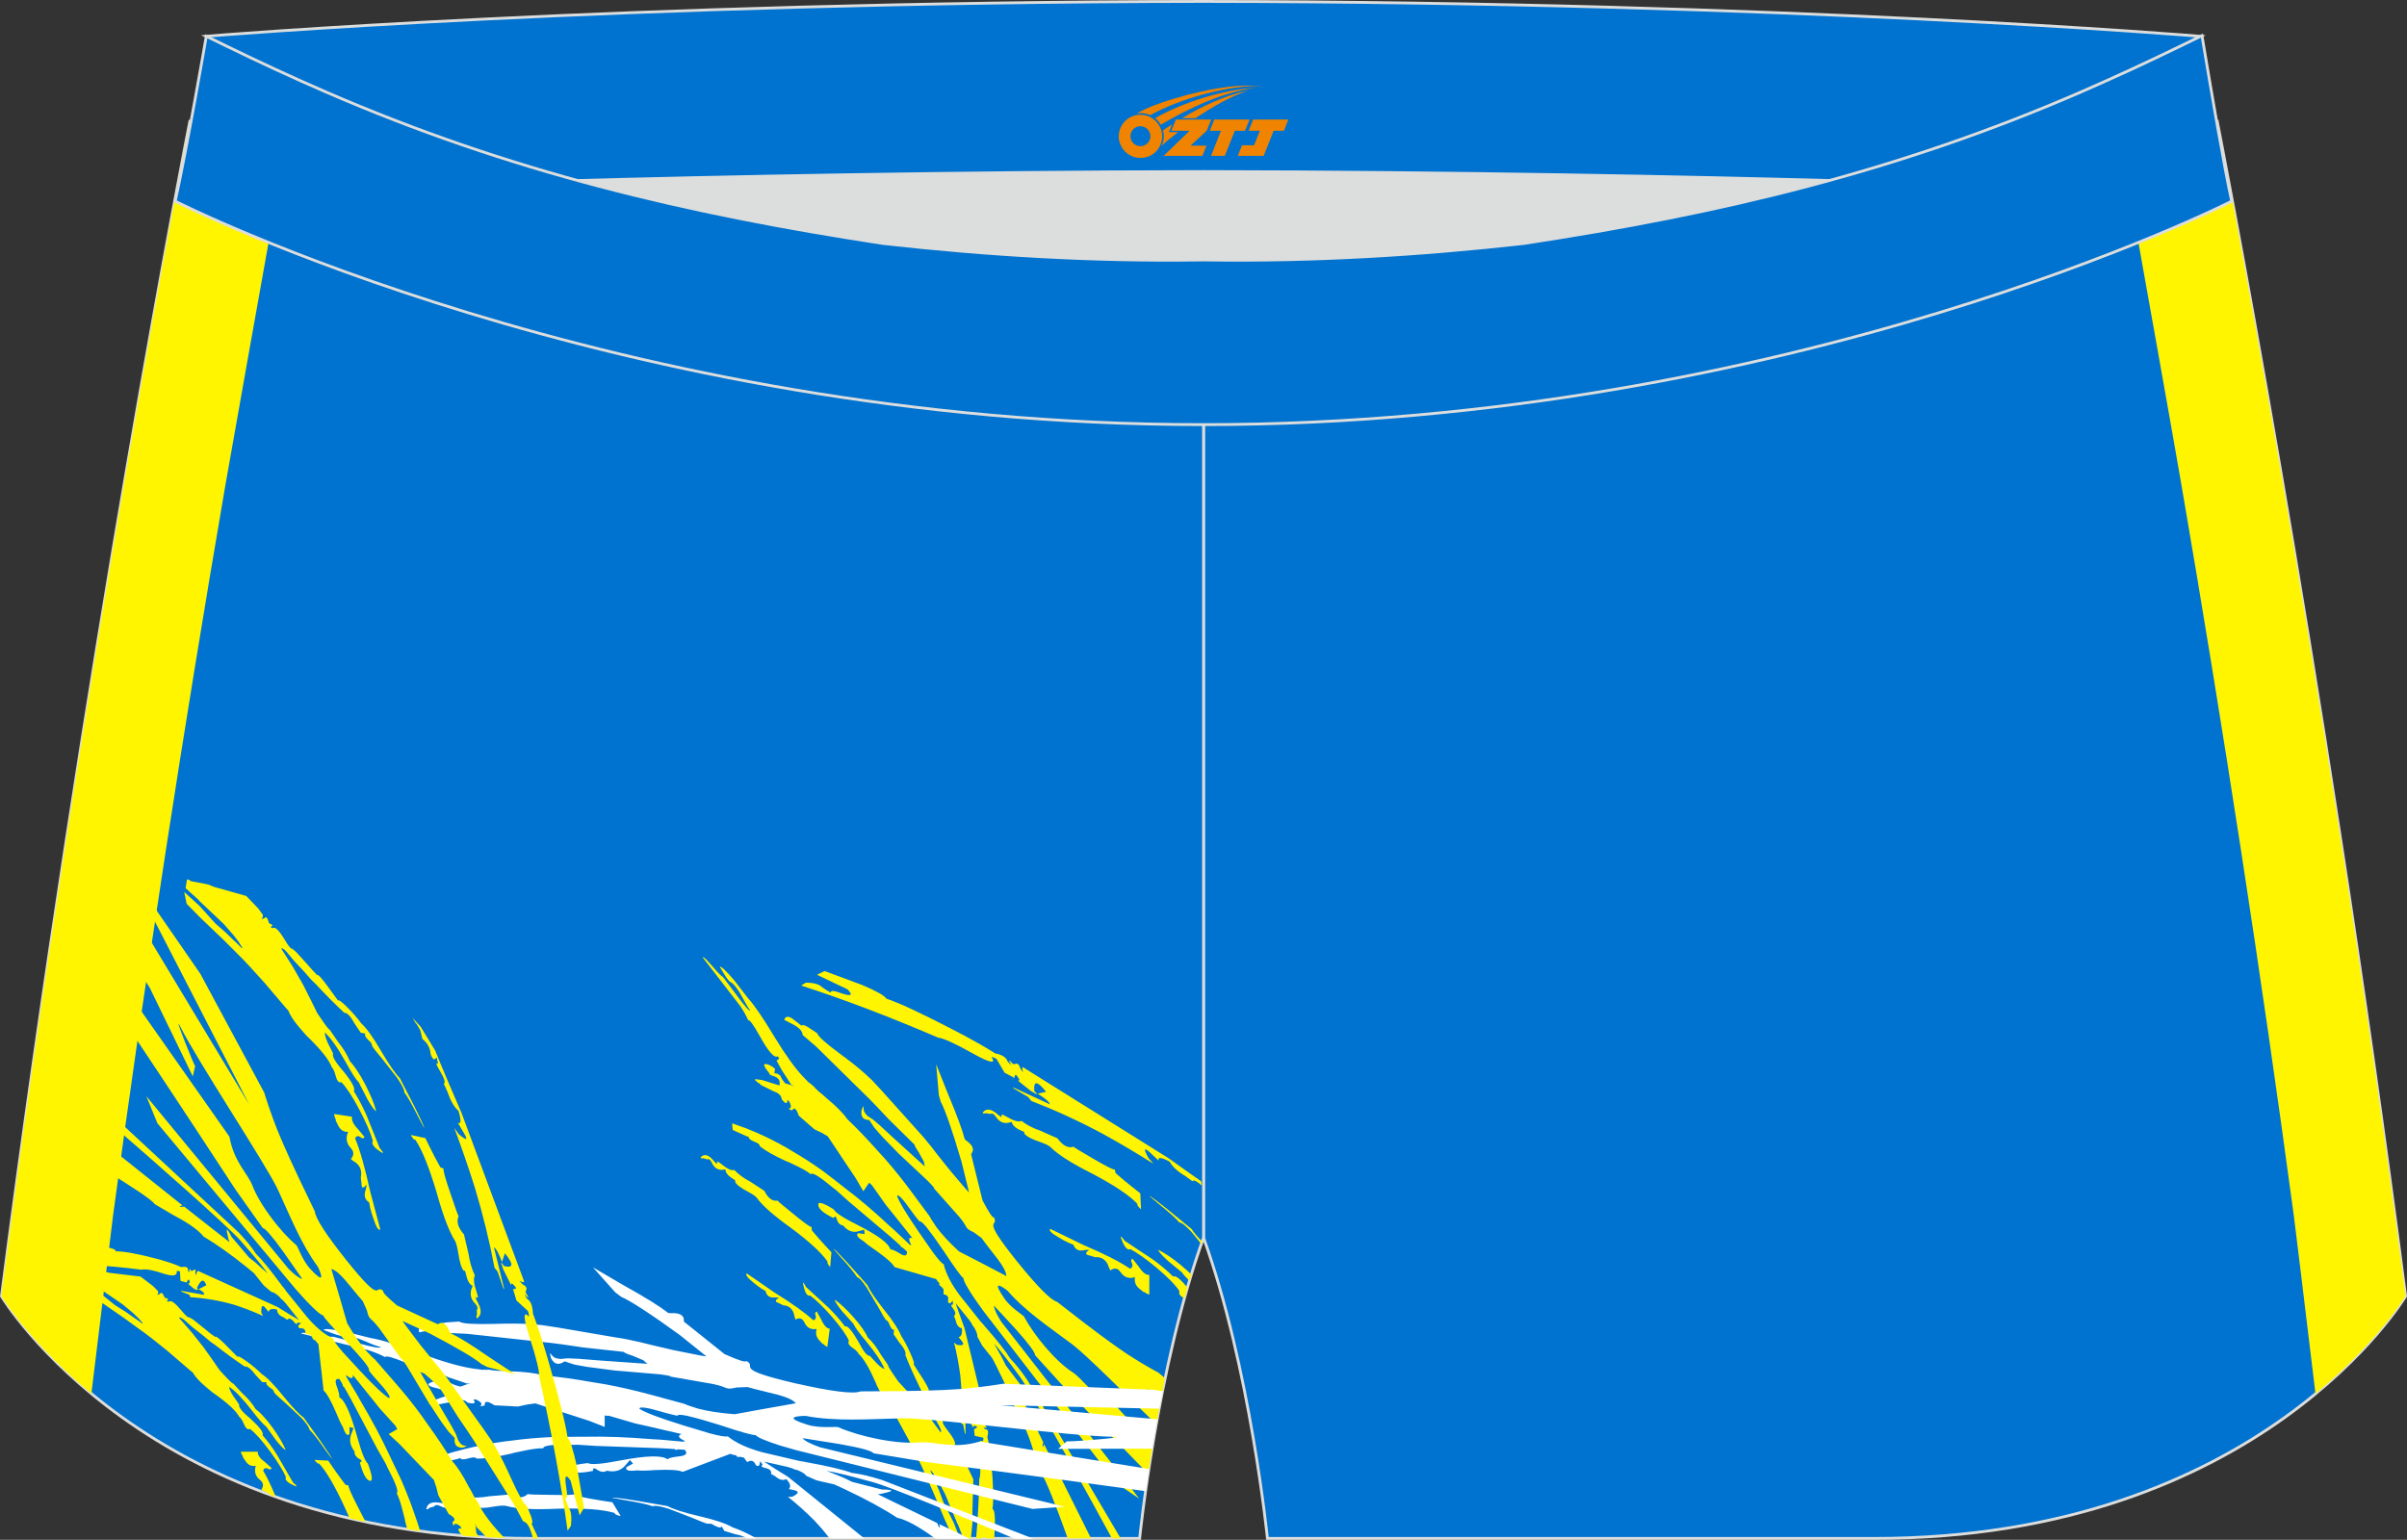 <?xml version="1.0" encoding="utf-8"?>
<!-- Generator: Adobe Illustrator 22.0.0, SVG Export Plug-In . SVG Version: 6.00 Build 0)  -->
<svg xmlns="http://www.w3.org/2000/svg" xmlns:xlink="http://www.w3.org/1999/xlink" version="1.1" id="图层_1" x="0px" y="0px" width="340.57px" height="217.94px" viewBox="0 0 340.57 217.94" enable-background="new 0 0 340.57 217.94" xml:space="preserve">
<rect x="0" y="0" width="340.57" height="217.94" fill="#333333" stroke="none"/>
<g>
	<path fill="#0072CF" stroke="#DCDDDD" stroke-width="0.4" stroke-miterlimit="22.926" d="M217.19,46.25   c38.19-5.81,64.25-13.27,96.54-29.03c0,0,14.83,75.21,26.64,166.24c0,0-20.45,34.28-75.19,34.28s-85.85,0-85.85,0   s-2.44-24.27-9.04-42.56V60.11l0.44-11.42l-0.44,11.42V48.68C186.03,48.88,201.66,47.99,217.19,46.25z"/>
	<path fill="#FFF501" d="M300.6,23.31c4.29-1.89,8.64-3.91,13.12-6.1c0,0,14.83,75.21,26.64,166.24c0,0-3.87,6.48-12.74,13.81   c-1.45-12.05-2.89-23.93-3.06-25.17c-4.65-34.51-9.98-68.94-15.87-103.25C307.58,62.36,303.77,41,300.6,23.31z"/>
	<path fill="#DCDDDD" d="M217.19,46.25c32.31-4.91,55.94-11.01,82-22.32c-85.24-3.77-172.56-3.77-257.8,0   c26.06,11.31,49.69,17.4,82,22.32C152.9,49.57,187.67,49.57,217.19,46.25z"/>
	<path fill="#0072CF" stroke="#DCDDDD" stroke-width="0.4" stroke-miterlimit="22.926" d="M123.39,46.25   C85.2,40.44,59.14,32.98,26.85,17.22c0,0-14.83,75.21-26.64,166.24c0,0,20.45,34.28,75.19,34.28s85.85,0,85.85,0   s2.44-24.27,9.04-42.56V60.11l-0.44-11.42l0.44,11.42V48.68C154.54,48.88,138.91,47.99,123.39,46.25z"/>
	<path fill="#FFF500" d="M169.97,176.06l-1.38-1.69c-0.82-0.89-1.4-1.34-1.72-1.35c-0.5-0.59-1.49-1.49-2.99-2.68l-1.23-1.04   c0-0.11,0.88,0.54,2.65,1.95l3.31,2.71c0.31,0.48,0.8,1.06,1.48,1.77L169.97,176.06L169.97,176.06z M167.58,183.74   c0.14-0.51,0.29-1.02,0.43-1.52c-1.04-1.24-1.71-1.75-2.02-1.54c-0.77-0.78-1.73-1.59-2.9-2.44l-3.94-2.61   c-0.64-0.86-0.74-0.81-0.31,0.17c0.38,0.85,0.74,1.18,1.1,1c0.99,0.52,2.24,1.41,3.74,2.66c1.58,1.33,2.65,2.43,3.21,3.3   C166.73,183.11,166.96,183.44,167.58,183.74L167.58,183.74z M168.29,181.28c-0.5-0.49-0.85-0.88-1.04-1.18l-2-1.64   c-0.93-0.85-1.38-1.38-1.36-1.57c0.94,0.47,2.01,1.19,3.21,2.18c0.56,0.47,1.05,0.91,1.47,1.33   C168.47,180.69,168.38,180.98,168.29,181.28z"/>
	<path fill="#FFF500" d="M140.11,157.67L140.11,157.67l-0.62-0.12c-0.22,0.09-0.38,0.07-0.47-0.05c0.49-0.68,1.2-0.6,2.15,0.23   c0.32,0.29,0.52,0.4,0.6,0.34c-0.21-0.39-0.02-0.41,0.59-0.05c1.1,0.64,1.83,0.84,2.16,0.62c0.79,0.6,1.68,1.06,2.67,1.39   l2.44,1.09c0.75,1.04,1.51,1.43,2.27,1.18c0.03,0.07,0.95,0.64,2.75,1.68c1.84,1.08,2.87,1.6,3.08,1.55l0.08,0.34   c0,0.04,0.01,0.09,0.04,0.17l1.18,1.01c0.82,0.68,1.59,1.29,2.31,1.85l0.11,2.27c-0.45-0.42-0.62-0.67-0.51-0.77   c-1.16-1.23-3.33-2.68-6.52-4.35c-2.79-1.4-4.71-2.62-5.74-3.65c-0.16-0.2-0.66-0.46-1.52-0.77c-1.2-0.39-1.95-0.8-2.26-1.23   c0.15-0.1,0.02-0.22-0.39-0.37c-0.81-0.34-1.27-0.76-1.36-1.25c-0.95,0.37-1.7,0.13-2.26-0.74   C140.59,157.63,140.33,157.51,140.11,157.67z"/>
	<path fill="#FFF500" d="M153.23,176.18L153.23,176.18c3.08,1.31,5.29,2.44,6.63,3.37c0.35-0.1,0.45-0.34,0.32-0.74   c-0.2-0.28-0.18-0.5,0.05-0.67l0.82,1.04c0.6,0.91,1.12,1.33,1.57,1.26l0,2.81l-0.44-0.19l-0.17-0.15l-0.21-0.04l-0.56-0.45   c-0.56-0.44-0.77-0.99-0.65-1.66c-0.86,0.28-1.54,0.04-2.06-0.73c-0.39-0.56-0.85-0.63-1.39-0.23c-0.07-0.03-0.15-0.17-0.24-0.42   c-0.32-1.04-0.99-1.52-2.01-1.45l-0.7-0.23c-0.67-0.1-0.69-0.37-0.06-0.82l-0.68,0.05c-0.79,0.2-1.32-0.05-1.58-0.77l-0.71-0.28   c-0.47-0.22-0.9-0.45-1.26-0.68c-1.1-0.62-1.54-1.04-1.31-1.28L153.23,176.18z"/>
	<path fill="#FFF500" d="M164.25,198.07l-2.05-1.69l2.01,1.9c-0.22,1.13-0.42,2.23-0.61,3.3c-4.69-4.56-9.83-9.72-11.82-11.26   c-3.24-2.43-6.73-4.74-9.24-7.65c-1.18-0.9-2.06-1.29-0.48,1.04c1,1.5,2.87,2.48,2.86,2.69c1.4,2.6,4.4,6.26,6.85,7.83   c1.47,0.95,2.62,3.24,5.84,4.45l5.46,5.97c-0.23,1.39-0.44,2.71-0.63,3.94c-5.97-6.18-11.27-11.6-11.56-11.9l-4.43-4.88   c0.02-0.38-0.86-1.58-2.66-3.6l-3.15-3.42c0.01,0.46,0.36,1.23,1.04,2.3l19.5,25.01l-3.29-2.23l-18.74-24.3l0,0l-1.18-1.65   c-1.12-1.66-1.66-2.66-1.64-3c-0.33-0.22-1.24-1.48-2.75-3.77l-0.66-0.95l-0.74-1.06l-0.61-0.82c-0.78-1.06-1.27-1.54-1.48-1.44   l-0.56-0.7l-0.44-0.59c-1.29-1.85-2.01-2.63-2.16-2.32c0.27,0.81,1.29,2.51,3.05,5.07l1.97,2.84c0.81,1.1,1.34,1.68,1.57,1.74   c0.31,1.32,1.05,2.76,2.21,4.33l2.98,3.75l0.43,0.47l0.09,0.12c1.88,2.14,3.11,3.7,3.71,4.69c0.79,0.81,1.59,1.82,2.42,3.05   l13.2,22.41h-1.23c-3.14-5.79-11.21-20.39-12.98-22.82c-1.82-2.49-3.06-4.08-3.73-4.79c0.37,0.63,0.77,1.33,1.19,2.1l0.5,1.02   l2.34,3.09c1.21,0.98,1.1,1.11-0.35,0.41c-0.14-0.07-0.27-0.14-0.39-0.21l3.7,7.59c-0.11,0.4-0.13,0.63-0.06,0.71l0.18-0.43   l6.64,13.33h-3.29c-1.55-4.29-3.21-8.63-3.73-9.08l-1.09-3.18c-0.7-2.36-1.41-4-2.15-4.91c-0.68-1.99-1.7-4.36-3.08-7.1   c-0.22-0.44-0.43-0.85-0.64-1.25l-1.24-1.54l-0.22-0.3l-0.64-1.2c0.02-0.28-0.11-0.69-0.42-1.23c-0.1-0.15-0.21-0.3-0.31-0.43   l-0.07-0.19c-0.12-0.18-0.25-0.36-0.4-0.56l-1.88-2.33c0.27,0.82,0.69,1.99,1.25,3.5l3.06,12.67c0.09,0.17-0.06,0.29-0.46,0.35   l-0.13,0.03l0.33,0.13c0.4-0.06,0.49,0.05,0.28,0.35c-0.16,0.23-0.18,0.36-0.06,0.39c0.21,0.2,0.17,0.27-0.14,0.2l-0.18-0.04   l0.23,0.28c0.42-0.04,0.52,0.32,0.31,1.08c0.23,0.87,0.42,2.11,0.57,3.71c0.28,3.11,0.34,5.28,0.16,6.5   c0.26,0.08,0.38,0.81,0.34,2.22l-0.09,1.94h-1.2c-0.23-0.24-0.41-0.24-0.55,0h-0.82c0.24-2.69,0.39-5.49,0.45-8.4   c0.21-0.59,0.19-1.68-0.04-3.28c-0.24-1.6-0.05-2.3,0.56-2.09l0,0c0.06-0.14,0.08-0.3,0.05-0.49l-1.22-0.27l-0.09-0.93   c0.51-0.23,0.55-0.39,0.13-0.48c-0.12-0.02-0.21,0.05-0.27,0.23l-0.55-1.03c-0.14-0.6-0.08-0.74,0.19-0.41   c1.21-0.41,1.38-0.86,0.52-1.36l-0.67,1.1c-0.16-0.68-0.36-0.99-0.61-0.93l0.06,3.53l-0.09-0.02l-0.25-1.31l-0.3-0.18l0,0   c0.17-2.35,0.13-4.61-0.11-6.78c-0.21-1.6-0.51-3.14-0.88-4.63l0.41,0.32c0.94,0.17,1.13-0.05,0.57-0.67l-0.34-0.42   c0.4-0.06,0.55-0.48,0.46-1.26c-0.45-0.06-0.74-0.45-0.88-1.16l-0.24-0.57c0.31-0.23,0.25-0.6-0.17-1.12   c-0.27-0.32-0.26-0.49,0.03-0.5l0-0.45l0.05-0.08l-0.01-0.02l-0.47,0.4c-0.24-0.05-0.32-0.24-0.23-0.56   c0.03-0.45-0.19-0.68-0.66-0.72l-0.01-0.74l-0.35-0.42l-0.03,0.05l-0.28-0.35c0.01-0.02,0.06-0.02,0.14-0.02l-0.37-0.46l-0.15-0.23   l-5.9-1.7c-0.25-0.5-1.11-1.27-2.59-2.32l0,0c-0.88-0.59-1.46-1.03-1.76-1.33c-0.88-0.52-1.14-0.9-0.77-1.15l0.89,0.13l-0.05-0.62   l-0.73,0.2c-0.84,0.27-1.6,0-2.27-0.81c-0.44-0.04-0.75-0.37-0.92-1c-0.1-0.32-0.25-0.33-0.43-0.04c-1.38-0.67-2.09-1.27-2.15-1.83   c-0.09-0.56,0.65-0.36,2.19,0.6c0.22,0.46,1.32,1.19,3.31,2.18c2.93,1.48,4.49,2.64,4.69,3.48c0.25-0.01,0.7,0.18,1.33,0.57   c0.73,0.46,1.07,0.37,1.03-0.26l-0.63-0.57l-0.1-0.02c-0.13-0.07-0.19-0.15-0.18-0.24l-0.53-0.48l-0.84-0.74l-6.03-5.1l-1.71-1.54   l-0.45-0.34c-1.89-1.59-2.93-2.23-3.14-1.91c-0.5-0.41-1.29-0.86-2.36-1.35l-0.77-0.37l-0.28-0.1c-1.77-0.8-3.04-1.52-3.81-2.16   c0.01-0.17-0.12-0.32-0.39-0.47l-0.36-0.15c-0.59-0.24-0.85-0.47-0.79-0.68l-0.32-0.1l-1.97-0.89l-0.08-0.94l1.96,0.7l1.36,0.56   c1.44,0.62,2.93,1.36,4.44,2.23l0.81,0.49c1.38,0.8,2.8,1.71,4.25,2.75l1.61,1.23l1.44,1.13c2.04,1.53,4.16,3.33,6.36,5.39   l0.83,0.74l2.06,1.95l0.24,0.1c-0.4-0.76-0.4-1.11-0.01-1.07l0.16,0.05l-2.76-3.46l-0.99-1.23l-2.01-2.84   c-0.09-0.04-0.21-0.15-0.36-0.32l-0.82,1.22l-0.33-0.56l-0.75-1.29l-0.52-0.77l-3.44-5.16l-0.88-0.51l-1.01-0.48l-2.21-1.93   c-0.34-1.02-0.66-1.26-0.95-0.73l-0.44-0.21l-0.08-0.05l0.08-0.01c0.33-0.03,0.36-0.35,0.08-0.95l-0.17-0.17   c-0.11-0.11-0.16-0.09-0.15,0.08c-0.02,0.42-0.27,0.34-0.76-0.24l-0.06-0.25c-0.11-0.41-0.51-0.73-1.2-0.96l-1.7-0.85l-0.29-0.29   l-0.08,0.01l-0.5-0.46c-0.01-0.08,0.15-0.1,0.46-0.04l0.55,0.07l2.47,0.77c0.18-0.69-0.15-1.15-0.96-1.36   c-0.32-0.1-0.47-0.21-0.45-0.34c-0.77-0.94-0.95-1.38-0.53-1.34c0.42,0.05,0.86,0.27,1.33,0.69l-0.11,0.58l0.08,0.06   c0.2-0.02,0.4,0.05,0.6,0.2l0.16,0.11c0.14,0.35,0.37,0.71,0.7,1.1l1.27,0.38l-0.43-0.21l-0.33-0.51l-0.33-0.51l-0.61-0.93   l-0.8-1.44l0.24-0.15l0.14-0.15l-0.19-0.31c-0.47,0.34-1.34-0.64-2.6-2.93c-0.88-1.57-1.41-2.29-1.6-2.16   c-0.22-0.55-0.61-1.25-1.18-2.1l0,0l-0.28-0.36l-4.72-6.11l-0.28-0.36c0.09-0.03,0.28,0.09,0.56,0.36l0.85,0.93   c0.72,0.85,1.23,1.37,1.51,1.54l2.78,3.7l0.14,0.15c0.47,0.62,0.79,0.91,0.94,0.88c-0.28-0.34-0.63-0.91-1.04-1.7   c-0.66-1.23-1.23-2-1.7-2.31c-0.19,0-0.55-0.44-1.08-1.33l-0.52-0.87c0.19-0.1,0.88,0.55,2.07,1.95l1.94,2.52   c0.88,0.96,2.12,2.77,3.72,5.44c1.57,2.57,2.92,4.45,4.06,5.65l0.8,0.82l0.14,0.1h0.05l0.14,0.15l0.28,0.21l0.33,0.36   c0.22,0.24,0.55,0.53,0.99,0.87l0.57,0.51c1.39,1.15,2.37,2.14,2.94,2.97c1.44,1.37,2.86,2.86,4.27,4.45l1.11,1.22   c1.22,1.4,2.42,2.88,3.58,4.45l2.7,3.65l0.23,0.42l0.75,1.13c0.76,1.02,1.81,2.16,3.18,3.42l3.12,1.61l3.59,1.88   c-0.11-1.34-1.93-3.16-3.53-5.4l-1.1-0.8c-1.34-0.6-0.77-0.65-1.92-2.03l-0.09-0.12l-3.62-4.07l0.04-0.01   c-0.01-0.09-0.29-0.41-0.85-0.99l-4.15-3.89l-2.41-2.48l-1.07-1.23l-0.71-1.07c-0.88,0-1.24-0.47-1.08-1.41l0.26-0.59l0.05,0.63   c0.05,0.24,0.24,0.52,0.57,0.83l0.69,0.44l1,0.85l2.1,1.94l4.27,3.88l-0.13-0.68l-0.73-1.32c-0.38-0.55-0.58-0.91-0.59-1.08   l-3.62-3.56l-1.74-1.85l-1.01-1.04l-7.54-7.42l-1.92-1.65c-0.02-0.55-0.51-1.06-1.48-1.56l-1.13-0.59   c0.17-0.48,0.52-0.55,1.07-0.23l1.4,1.07c0.09-0.18,0.41-0.1,0.95,0.23l0.66,0.44l0.49,0.33l0.13,0.11   c0.11,0.41,1.17,1.36,3.18,2.85c1.48,1.08,2.68,2.03,3.6,2.87l0.93,0.86l1.4,1.51l4.9,5.46c0.59,0.62,1.27,1.41,2.05,2.39   l0.95,1.23l1.73,2.17l2.23,2.63l0.49,0.52l-1.08-4.38c-1.34-4.52-2.32-7.35-2.94-8.47l-0.26-0.94l-0.38-4.36l1.73,4.34   c1.21,2.88,1.98,4.97,2.31,6.26l0.23,0.21c0.95,0.67,1.18,1.31,0.67,1.9l1.62,6.56c0.93,1.76,1.46,2.56,1.62,2.39   c0.76,1.61-2.06-0.42,3.17,6.13c2.96,3.67,4.87,5.61,5.74,5.82l1.16,0.9c3.84,3,6.75,5.16,8.74,6.48c1.58,1.03,3.07,1.92,4.48,2.67   l0.85,0.73C164.65,196.07,164.44,197.08,164.25,198.07L164.25,198.07z M135.42,217.74h0.4l-0.88-2.24l-1.45-2.88l-0.6-1.62   l-0.62-1.43l-0.32-0.77l-0.27-0.57l-0.02-0.16l0.16,0.17l0.44,0.6l0.56,0.92l0.91,1.73l1.78,4.28l0.04,0l0.76,1.98h1.15   c-0.01-0.06-0.04-0.13-0.06-0.21l0.24-2.5l-0.06-0.86l0.14-4.8l-0.98-2.09l-0.44-0.67c-0.1-0.24-0.28-0.3-0.56-0.18l-0.08,0.07   l0.14-0.33c0.23-0.16,0.27-0.32,0.12-0.49l-0.2-0.18c-0.27-0.19-0.36-0.33-0.28-0.42c-0.04-0.36-0.13-0.44-0.27-0.23l-0.08,0.11   l-0.07-0.36c0.31-0.23,0.02-0.92-0.88-2.08c-0.55-0.71-0.8-1.13-0.74-1.25l0.01-0.08l-0.03-0.08l-0.2-0.57l-0.84-1.69l-0.63-1.24   l0,0l-0.35-0.82l0.04,0.01c0.12-0.01-0.09-0.46-0.62-1.35l-1.53-2.39c0.17-0.01,0.02-0.52-0.43-1.52c-0.39-0.9-0.83-1.73-1.31-2.48   c-0.35-0.89-1.17-2.15-2.48-3.77c-1.19-1.51-1.97-2.66-2.32-3.45l-2.63-2.94c-1.41-1.53-2.11-2.25-2.13-2.14l0.97,1.12   c1.19,1.3,1.97,2.26,2.35,2.87c0.28,0.06,0.74,0.55,1.36,1.48l1.61,2.71c0.57,1.05,0.94,1.67,1.11,1.87   c0.05,0.01,0.11,0.05,0.2,0.14l0.16,0.18c0.29,0.76,0.53,1.11,0.72,1.05l0.07,0.01l-0.06,0.65l0.79,1.14   c0.71,0.83,1,1.44,0.87,1.81c0.56,1.41,1.3,3.06,2.22,4.95l0.29,0.69l0.67,1.28l0.9,1.85l0.77,1.37c0.22,0.46,0.27,0.73,0.14,0.79   l-1.62-2.2l-1.67-2.05l-1.33-1.47l-1.37-1.48l-0.41-0.59c-0.76-1.1-1.1-1.66-1.02-1.71l-1.07-1.56c-0.57-1-1.17-1.78-1.79-2.34   c-0.38-0.82-1.07-1.8-2.09-2.95c-0.95-1.06-1.82-1.88-2.6-2.43c-0.04,0.18,0.3,0.72,1.03,1.63l1.59,1.77   c0.24,0.52,0.83,1.34,1.77,2.45c1.35,1.63,2.23,2.95,2.64,3.95c-0.35-0.07-0.87-0.5-1.56-1.3l-0.52-0.56   c-0.34,0.09-0.9-0.6-1.67-2.09c-0.9-1.55-1.52-2.24-1.85-2.07c-0.59-0.82-1.36-1.69-2.29-2.63l-3.2-2.93   c-0.47-0.88-0.56-0.84-0.3,0.12c0.23,0.83,0.52,1.19,0.87,1.07c0.82,0.61,1.83,1.59,3.02,2.94c1.25,1.44,2.07,2.59,2.47,3.46   c-0.2,0.31-0.02,0.66,0.55,1.03c0.45,0.31,0.72,0.59,0.81,0.83c0.69,0.6,1.49,1.94,2.41,4.04l0.2,0.49l0.61,1.16   c0.59,1.1,1.11,1.85,1.58,2.24l0.18,0.37l2.14,3.93l1.29,2.6l0.57,1.19l0.47,1.06l0.3,0.66l0.8,1.8l1.58,3.76l1.1,2.42   L135.42,217.74L135.42,217.74z M109.54,182.91l-3.88-2.68c-0.23,0.19,0.1,0.64,1.01,1.35c0.3,0.26,0.65,0.52,1.05,0.79l0.6,0.35   c0.15,0.69,0.59,1,1.32,0.91l0.61,0.04c-0.62,0.33-0.63,0.59-0.04,0.77l0.6,0.3c0.91,0.06,1.45,0.6,1.61,1.6   c0.05,0.24,0.1,0.38,0.17,0.42c0.52-0.31,0.93-0.18,1.21,0.39c0.36,0.78,0.95,1.09,1.75,0.94c-0.19,0.6-0.07,1.14,0.38,1.62   l0.44,0.49l0.19,0.06l0.13,0.16l0.37,0.23l0.34-2.6c-0.41,0.01-0.83-0.45-1.25-1.37l-0.6-1.07c-0.23,0.12-0.27,0.32-0.13,0.6   c0.07,0.38-0.05,0.6-0.37,0.64C113.97,185.84,112.14,184.52,109.54,182.91L109.54,182.91L109.54,182.91L109.54,182.91z    M100.06,164.1c0.22-0.12,0.44,0.02,0.64,0.43c0.39,0.88,1.03,1.2,1.93,0.98c0.02,0.46,0.38,0.91,1.06,1.33   c0.35,0.2,0.45,0.33,0.3,0.4c0.23,0.45,0.85,0.92,1.87,1.44c0.72,0.4,1.14,0.7,1.26,0.91c0.8,1.09,2.36,2.46,4.68,4.12   c2.65,1.96,4.41,3.58,5.3,4.86c-0.11,0.07,0.01,0.34,0.36,0.78l0.18-2.11c-0.58-0.61-1.19-1.28-1.84-2.01l-0.93-1.09   c-0.02-0.07-0.02-0.13-0.02-0.16l-0.02-0.32c-0.2,0.02-1.05-0.59-2.56-1.83c-1.48-1.2-2.24-1.83-2.25-1.9   c-0.71,0.13-1.34-0.33-1.88-1.39l-2.04-1.33c-0.85-0.43-1.58-0.98-2.22-1.63c-0.33,0.16-0.94-0.12-1.85-0.85   c-0.49-0.41-0.67-0.42-0.53-0.03c-0.07,0.05-0.24-0.08-0.5-0.39c-0.74-0.9-1.37-1.06-1.89-0.49c0.07,0.12,0.21,0.16,0.42,0.11   L100.06,164.1L100.06,164.1L100.06,164.1z"/>
	<path fill="#FFFFFF" d="M132.32,217.74l-0.19-0.13c-2.18-1.58-3.91-2.52-5.2-2.8c-1.92-1.27-4.42-2.63-7.49-4.07   c-0.49-0.23-0.96-0.44-1.41-0.65l-2.17-0.49l-0.4-0.11l-1.38-0.61c-0.16-0.26-0.55-0.52-1.18-0.78c-0.2-0.06-0.39-0.11-0.58-0.16   l-0.19-0.11c-0.23-0.07-0.47-0.15-0.74-0.22l-3.28-0.74c0.78,0.53,1.93,1.26,3.44,2.19l10.75,8.69h-4.89   c-0.68-0.87-1.39-1.7-2.12-2.48c-1.23-1.24-2.5-2.38-3.8-3.42l0.6,0c1-0.49,1.04-0.81,0.12-0.97l-0.6-0.13   c0.34-0.32,0.22-0.8-0.36-1.41c-0.47,0.25-1,0.11-1.58-0.41l-0.59-0.33c0.14-0.41-0.15-0.7-0.88-0.85   c-0.46-0.1-0.56-0.26-0.29-0.46l-0.29-0.4l0-0.11l-0.02-0.01l-0.19,0.67c-0.27,0.12-0.47,0.01-0.59-0.33   c-0.26-0.41-0.62-0.47-1.09-0.17l-0.48-0.64l-0.6-0.13l0,0.07l-0.49-0.11c0-0.03,0.04-0.06,0.12-0.11l-0.65-0.15l-0.3-0.1   l-6.73,2.55c-0.56-0.27-1.88-0.35-3.96-0.25l0,0c-1.21,0.09-2.06,0.1-2.53,0.04c-1.18,0.15-1.67,0-1.47-0.46l0.93-0.5l-0.44-0.51   l-0.57,0.67c-0.63,0.81-1.53,1.1-2.69,0.85c-0.44,0.27-0.95,0.19-1.53-0.24c-0.3-0.2-0.44-0.12-0.43,0.26   c-1.74,0.36-2.81,0.32-3.23-0.12c-0.44-0.43,0.39-0.75,2.48-0.98c0.51,0.26,2.02,0.13,4.56-0.36c3.75-0.72,5.99-0.77,6.71-0.18   c0.24-0.19,0.78-0.32,1.65-0.41c0.98-0.1,1.26-0.41,0.82-0.93l-0.97-0.07l-0.11,0.06c-0.17,0.03-0.28,0-0.33-0.09l-0.81-0.06   l-1.27-0.07l-9.04-0.32l-2.63-0.17l-0.65,0.02c-2.82-0.09-4.23,0.07-4.22,0.48c-0.74-0.02-1.78,0.13-3.12,0.43l-0.97,0.2l-0.33,0.1   c-2.2,0.51-3.88,0.76-5.03,0.73c-0.1-0.15-0.32-0.2-0.67-0.14l-0.44,0.11c-0.71,0.19-1.11,0.18-1.19-0.05l-0.36,0.13l-2.45,0.58   l-0.67-0.77l2.31-0.73l1.66-0.44c1.78-0.45,3.67-0.82,5.67-1.1l1.1-0.13c1.83-0.25,3.77-0.43,5.83-0.51l2.33-0.03l2.1-0.01   c2.93-0.06,6.11,0.05,9.54,0.34l1.27,0.07l3.21,0.29l0.3-0.08c-0.87-0.39-1.1-0.7-0.69-0.93l0.18-0.07l-4.85-1.12l-1.74-0.39   l-3.74-1.09c-0.11,0.03-0.3,0.02-0.56-0.03l0,1.62l-0.68-0.27l-1.54-0.6l-0.99-0.32l-6.6-2.14l-1.17,0.16l-1.27,0.28l-3.35-0.17   c-0.98-0.65-1.44-0.65-1.38,0.02l-0.56,0.12l-0.11,0.01l0.07-0.06c0.3-0.26,0.12-0.55-0.54-0.88l-0.27-0.04   c-0.18-0.02-0.21,0.03-0.09,0.17c0.25,0.38-0.04,0.48-0.88,0.3l-0.22-0.18c-0.37-0.28-0.96-0.28-1.76-0.01l-2.17,0.42l-0.47-0.05   l-0.07,0.06l-0.77-0.05c-0.06-0.07,0.08-0.19,0.41-0.35l0.57-0.31l2.85-1.01c-0.27-0.72-0.87-0.9-1.79-0.52   c-0.37,0.13-0.58,0.14-0.65,0.02c-1.34-0.28-1.79-0.55-1.36-0.8c0.43-0.24,1-0.35,1.72-0.31l0.27,0.58l0.11-0.01   c0.18-0.15,0.42-0.23,0.7-0.23l0.23-0.02c0.35,0.21,0.81,0.36,1.38,0.48l1.46-0.53l-0.54,0.11l-0.64-0.22l-0.64-0.22l-1.18-0.39   l-1.69-0.7l0.13-0.3l0.04-0.23l-0.38-0.14c-0.23,0.62-1.69,0.36-4.35-0.77c-1.85-0.77-2.82-1.03-2.91-0.78   c-0.56-0.33-1.39-0.67-2.48-1.02l0,0l-0.5-0.12l-8.42-2.09l-0.5-0.12c0.07-0.09,0.33-0.12,0.77-0.07l1.4,0.23   c1.24,0.25,2.05,0.35,2.43,0.31l5.03,1.31l0.23,0.04c0.85,0.21,1.33,0.25,1.46,0.11c-0.49-0.1-1.18-0.36-2.08-0.76   c-1.42-0.62-2.45-0.9-3.1-0.85c-0.18,0.13-0.81-0.01-1.89-0.42l-1.06-0.4c0.12-0.22,1.19-0.13,3.23,0.28l3.46,0.87   c1.46,0.23,3.81,0.96,7.05,2.19c3.15,1.16,5.65,1.87,7.5,2.14l1.29,0.17l0.2-0.01l0.05-0.03l0.23,0.04l0.4-0.02l0.55,0.09   c0.37,0.06,0.87,0.09,1.51,0.08l0.87,0.06c2.07,0.05,3.64,0.24,4.72,0.57c2.25,0.21,4.56,0.53,6.94,0.96l1.84,0.3   c2.07,0.38,4.16,0.86,6.27,1.43l4.92,1.33l0.49,0.21l1.44,0.47c1.38,0.37,3.12,0.64,5.23,0.8l4.01-0.73l4.64-0.82   c-0.96-1.09-3.87-1.43-6.84-2.29l-1.56,0.06c-1.66,0.4-1.15-0.04-3.14-0.45l-0.16-0.04l-6.07-1.06l0.03-0.03   c-0.06-0.07-0.55-0.16-1.45-0.28l-6.46-0.55l-3.9-0.51l-1.81-0.33l-1.36-0.45c-0.84,0.6-1.49,0.44-1.94-0.49l-0.13-0.69l0.45,0.51   c0.2,0.18,0.56,0.3,1.08,0.33l0.94-0.09l1.5,0.06l3.25,0.26l6.56,0.46l-0.56-0.5l-1.54-0.65c-0.72-0.22-1.14-0.4-1.25-0.54   l-5.75-0.63l-2.85-0.42l-1.63-0.21l-11.96-1.3l-2.88-0.13c-0.37-0.46-1.17-0.58-2.42-0.35l-1.46,0.27   c-0.15-0.53,0.15-0.84,0.87-0.93l2.02-0.03c-0.02-0.22,0.32-0.37,1.06-0.45l0.91-0.06l0.68-0.05l0.19,0.02   c0.37,0.28,1.99,0.38,4.86,0.31c2.11-0.07,3.87-0.06,5.29,0.04l1.43,0.12l2.31,0.35l8.18,1.4c0.96,0.13,2.13,0.36,3.5,0.68   l1.7,0.42l3.04,0.71l3.81,0.76l0.81,0.12l-3.83-3.07c-4.18-3.02-6.93-4.8-8.23-5.36l-0.85-0.64l-3.15-3.53l4.43,2.59   c3.01,1.67,5.08,2.96,6.21,3.86l0.36,0.03c1.34-0.07,1.96,0.33,1.86,1.19l5.75,4.6c2.01,0.9,3.04,1.22,3.07,0.97   c1.76,0.88-2.24,1.04,6.96,3.17c5.18,1.17,8.25,1.55,9.22,1.14l1.68-0.01c5.59-0.01,9.76-0.12,12.51-0.33   c2.17-0.19,4.16-0.44,5.99-0.74l21.23,0.85l1.34,0.21c-0.17,0.84-0.33,1.66-0.48,2.47l-22.5-0.49l22.22,1.99   c-0.26,1.45-0.5,2.84-0.72,4.16l-13.31,0.03l1.27-1.11c-0.76,0.24,9.21-0.56,6.61-0.6c-6.52-0.09-25.23-2.65-29.9-2.62   c-4.66,0.11-9.47,0.48-13.73-0.34c-1.71,0.03-2.8,0.29,0.21,1.23c1.92,0.62,4.33,0.2,4.46,0.39c3.01,1.31,8.21,2.44,11.56,2.13   c2.02-0.18,4.58,1.03,8.44-0.12l23.95,3.89c-0.17,1.12-0.33,2.17-0.46,3.14c-13.37-1.87-30.52-4.07-31.19-4.15l-7.35-1.22   c-0.23-0.35-1.84-0.78-4.84-1.31l-5.2-0.83c0.31,0.39,1.13,0.82,2.46,1.29l34.65,8.42l-4.57,0.31l-33.48-8.33l0,0l-2.19-0.63   c-2.13-0.68-3.29-1.18-3.49-1.49c-0.45,0.03-2.14-0.44-5.04-1.41l-1.23-0.37l-1.4-0.42l-1.11-0.3c-1.43-0.39-2.2-0.47-2.33-0.24   l-0.99-0.23l-0.79-0.21c-2.42-0.73-3.6-0.91-3.56-0.54c0.78,0.52,2.84,1.3,6.16,2.33l3.71,1.12c1.48,0.4,2.36,0.55,2.62,0.44   c1.14,0.93,2.77,1.68,4.89,2.26l5.25,1.23l0.7,0.11l0.16,0.04c3.16,0.57,5.35,1.09,6.56,1.54c1.27,0.16,2.69,0.5,4.26,1l21.47,8.33   h-2.65c-7.73-3.26-17.64-7.34-20.03-8c-3.33-0.92-5.54-1.46-6.63-1.62c0.76,0.3,1.59,0.63,2.49,1.01l1.13,0.55l4.21,1.08   c1.79,0.02,1.76,0.22-0.07,0.6c-0.18,0.04-0.34,0.06-0.5,0.08l8.4,4.07c0.15,0.42,0.28,0.64,0.4,0.66l-0.1-0.5l4.36,2.07h-4.9   L132.32,217.74L132.32,217.74L132.32,217.74z M105.67,217.74h1.37c-0.17-0.1-0.36-0.2-0.57-0.31c-0.95-0.51-1.9-0.94-2.83-1.26   c-0.9-0.54-2.5-1.07-4.78-1.6c-2.11-0.49-3.59-0.96-4.43-1.41l-4.39-0.76c-2.33-0.37-3.46-0.51-3.41-0.41l1.64,0.31   c1.97,0.32,3.33,0.61,4.08,0.89c0.31-0.14,1.06-0.02,2.25,0.35l3.27,1.26c1.22,0.52,1.97,0.81,2.27,0.87   c0.05-0.03,0.14-0.03,0.28-0.02l0.27,0.04c0.76,0.46,1.21,0.6,1.37,0.42l0.07-0.04l0.36,0.61l1.48,0.45   C104.79,217.29,105.36,217.49,105.67,217.74L105.67,217.74z M61.43,213.22c0.13-0.25,0.43-0.27,0.88-0.06   c0.94,0.49,1.75,0.34,2.47-0.47c0.32,0.38,0.95,0.53,1.87,0.43c0.46-0.07,0.64-0.02,0.54,0.14c0.5,0.23,1.4,0.22,2.71-0.03   c0.95-0.15,1.54-0.17,1.79-0.07c1.46,0.4,3.83,0.53,7.11,0.38c3.78-0.11,6.51,0.09,8.18,0.61c-0.06,0.14,0.22,0.29,0.85,0.43   l-1.19-1.96c-0.94-0.13-1.96-0.3-3.05-0.49l-1.58-0.31c-0.06-0.05-0.1-0.1-0.12-0.13l-0.23-0.27c-0.18,0.15-1.39,0.21-3.62,0.16   c-2.19-0.02-3.31-0.06-3.38-0.12c-0.6,0.6-1.49,0.63-2.69,0.08l-2.8,0.24c-1.08,0.2-2.14,0.23-3.16,0.1   c-0.21,0.36-0.99,0.54-2.32,0.52c-0.73-0.02-0.91,0.09-0.52,0.33c-0.04,0.1-0.28,0.1-0.73,0c-1.28-0.27-1.99,0.02-2.12,0.86   c0.15,0.06,0.3,0,0.46-0.19L61.43,213.22L61.43,213.22z"/>
	<path fill="#FFF500" d="M169.95,167.19c0.03,0.2,0.06,0.4,0.09,0.6c-0.75-0.65-1.19-0.85-1.32-0.6l-0.98-0.72   c-1.12-0.66-1.87-1.35-2.24-2.05c-1.19-0.64-1.71-0.69-1.56-0.15l-0.82-0.77c-1.24-1.22-1.45-1.08-0.62,0.41l0.72,0.81   c-2.4-1.51-4.83-2.95-7.31-4.31c-3.32-1.77-6.66-3.3-9.99-4.59l0,0l-0.44-0.55l-2.06-1.22l-0.08-0.15l5.21,2.4   c-0.07-0.33-0.65-0.84-1.74-1.51l1.2-0.26c-1.24-1.57-1.8-1.61-1.66-0.11c0.64,0.6,0.48,0.6-0.49,0l-1.85-1.48   c0.23,0.04,0.28-0.04,0.17-0.24c-0.4-0.69-0.61-0.73-0.63-0.13l-1.41-0.74l-1.15-1.97c-0.3-0.17-0.53-0.25-0.69-0.25l0,0   c0.68,1.03-0.23,0.85-2.72-0.54c-2.49-1.4-4.1-2.13-4.83-2.2c-7.07-3.03-13.53-5.49-19.4-7.38l0.74-0.44l-0.02,0.03   c0.95,0.02,1.61,0.16,2.01,0.45c0.43,0.35,0.92,0.67,1.48,0.96c-0.09-0.34,0.45-0.29,1.6,0.13c1.32,0.43,1.57,0.23,0.74-0.6   l-4.3-2.05l1.07-0.53l5.29,1.96c2.03,0.86,3.19,1.51,3.46,1.95c1.68,0.54,4.88,2.03,9.61,4.48c2.44,1.27,4.37,2.36,5.78,3.26   c0.99,0.19,1.58,0.58,1.77,1.17l0.55,0.52l-0.17-0.3c-0.29-0.49-0.22-0.52,0.2-0.07c0.11,0.19,0.29,0.25,0.52,0.17   c0.31-0.11,0.53,0.1,0.69,0.64l0.39,0.57l-0.04-0.17c-0.15-0.54-0.07-0.69,0.23-0.44l20.42,12.77   C167.19,165.26,168.72,166.34,169.95,167.19z"/>
	<path fill="#FFF500" d="M44.24,137.34L44.24,137.34l-0.99-1.11l-1.35-1.49l-0.48-0.4l-0.07-0.06l-0.08-0.02   c-0.13,0.03-0.46-0.38-0.97-1.23c-0.84-1.39-1.41-1.94-1.72-1.65l-0.32-0.19l0.13-0.06c0.25-0.1,0.2-0.22-0.13-0.38   c-0.12,0.06-0.22-0.09-0.32-0.45l-0.11-0.29c-0.12-0.23-0.29-0.23-0.5-0.01l-0.36,0.06l0.09-0.07c0.2-0.28,0.2-0.51-0.01-0.7   l-0.51-0.71l-1.7-1.77l-4.6-1.3l-0.8-0.33L27,124.71c-0.27-0.23-0.46-0.29-0.55-0.19l-0.19,1.19l1.87,1.68l-0.01,0.04l3.55,3.36   l1.38,1.58l0.71,0.92l0.43,0.69l0.12,0.24l-0.15-0.07l-0.47-0.48l-0.64-0.6l-1.18-1.15l-1.36-1.18l-2.31-2.55l-2.14-1.95l0.35,1.68   l1.97,2l3.1,2.96l1.48,1.47l0.53,0.54l0.87,0.87l0.96,1.02l2.08,2.29l3.11,3.66l0.3,0.32c0.23,0.66,0.78,1.49,1.66,2.51l0.92,1.05   l0.41,0.39c1.72,1.71,2.77,3.05,3.13,4.02c0.2,0.19,0.38,0.58,0.55,1.2c0.19,0.77,0.46,1.08,0.82,0.95   c0.71,0.73,1.57,2.02,2.56,3.91c0.94,1.78,1.57,3.25,1.9,4.39c-0.21,0.36,0.04,0.81,0.76,1.33c0.83,0.6,0.9,0.5,0.2-0.31   l-1.84-4.59c-0.61-1.37-1.22-2.52-1.82-3.46c0.26-0.33-0.22-1.25-1.43-2.77c-1.19-1.34-1.68-2.19-1.5-2.56l-0.38-0.77   c-0.56-1.04-0.82-1.77-0.78-2.2c0.83,0.77,1.83,2.19,2.98,4.25c0.78,1.43,1.38,2.37,1.81,2.8l1.22,2.38   c0.65,1.12,1.06,1.68,1.25,1.69c-0.29-1.08-0.81-2.33-1.54-3.75c-0.79-1.52-1.53-2.63-2.19-3.31c-0.35-0.88-0.92-1.81-1.69-2.77   l-1.17-1.71c-0.06,0.07-0.51-0.49-1.32-1.7l-0.44-0.65l-1-2.03l-1-1.98l-1.46-2.55l-1.62-2.54c0.1-0.13,0.33,0.01,0.71,0.4   l1.08,1.3l1.49,1.6l1.02,1.16l0.57,0.55c1.53,1.64,2.88,2.99,4.05,4.07c0.4-0.04,0.88,0.48,1.47,1.55l0.85,1.26l0.64,0.13   l-0.01,0.08c-0.11,0.21,0.15,0.6,0.79,1.16l0.12,0.24c0.06,0.13,0.08,0.22,0.07,0.27c0.14,0.26,0.63,0.88,1.45,1.85l2.1,2.68   c0.69,1.01,1.03,1.68,1,2.03c0.47,0.61,1.15,1.81,2.03,3.58l0.78,1.46c0.1,0.02-0.37-1.02-1.41-3.11l-2.02-3.93   c-0.65-0.65-1.51-1.9-2.59-3.73c-1.16-2-2.11-3.34-2.86-4.01c-0.57-0.78-1.23-1.54-1.97-2.27c-0.82-0.83-1.27-1.15-1.32-0.96   l-1.82-2.49c-0.69-0.89-1.05-1.27-1.1-1.13l-0.01,0.04L44.24,137.34z"/>
	<path fill="#FFF500" d="M67.47,185.4L67.47,185.4l0.02,0.68c-0.11,0.23-0.12,0.39-0.02,0.51c0.69-0.42,0.72-1.2,0.09-2.33   c-0.22-0.39-0.3-0.62-0.23-0.69c0.33,0.28,0.37,0.07,0.13-0.62c-0.43-1.27-0.51-2.07-0.26-2.4c-0.44-0.93-0.74-1.95-0.9-3.06   l-0.65-2.77c-0.84-0.95-1.1-1.82-0.76-2.6c-0.07-0.04-0.45-1.1-1.15-3.19c-0.73-2.12-1.06-3.3-0.98-3.52l-0.3-0.13   c-0.03,0-0.08-0.02-0.15-0.06l-0.76-1.4c-0.51-0.98-0.96-1.89-1.37-2.74l-2.06-0.44c0.31,0.54,0.53,0.77,0.63,0.65   c0.96,1.41,1.98,3.95,3.06,7.6c0.89,3.19,1.74,5.42,2.53,6.67c0.16,0.2,0.33,0.77,0.49,1.73c0.19,1.34,0.46,2.2,0.81,2.6   c0.11-0.15,0.2,0.01,0.29,0.47c0.2,0.92,0.52,1.47,0.95,1.64c-0.47,0.97-0.35,1.81,0.36,2.52   C67.58,184.89,67.65,185.18,67.47,185.4z"/>
	<path fill="#FFF500" d="M52.4,168.72L52.4,168.72c-0.77-3.49-1.48-6.02-2.15-7.58c0.14-0.36,0.38-0.43,0.72-0.23   c0.23,0.25,0.43,0.26,0.62,0.03l-0.84-1.02c-0.75-0.77-1.06-1.39-0.93-1.86l-2.56-0.39l0.11,0.49l0.12,0.2l0.01,0.23l0.33,0.67   c0.32,0.66,0.79,0.98,1.43,0.93c-0.38,0.88-0.25,1.65,0.38,2.31c0.46,0.5,0.46,1.01,0.02,1.52c0.02,0.08,0.13,0.19,0.35,0.32   c0.9,0.49,1.25,1.28,1.04,2.35l0.1,0.78c-0.01,0.74,0.24,0.8,0.74,0.18l-0.14,0.72c-0.3,0.82-0.14,1.43,0.48,1.81l0.15,0.8   c0.14,0.54,0.28,1.02,0.44,1.45c0.41,1.27,0.74,1.79,0.99,1.58L52.4,168.72z"/>
	<path fill="#FFF500" d="M12.67,183.16c0.05-0.35,0.09-0.7,0.14-1.06l1.07,0.7l2.44,1.96l1.4,0.87l1.22,0.86l0.66,0.45l0.49,0.37   l0.14,0.04l-0.14-0.2l-0.48-0.56l-0.76-0.73l-1.46-1.22l-3.66-2.51l0-0.04l-0.84-0.54c0.07-0.55,0.15-1.1,0.22-1.65l1.59,0.06   l0.78,0.19l4.41,0.53l1.77,1.35l0.55,0.56c0.21,0.14,0.24,0.35,0.09,0.62l-0.08,0.07l0.33-0.1c0.17-0.23,0.33-0.24,0.47-0.06   l0.14,0.24c0.13,0.31,0.25,0.44,0.34,0.36c0.33,0.09,0.39,0.2,0.17,0.32l-0.11,0.07l0.32,0.13c0.25-0.3,0.84,0.11,1.78,1.23   c0.57,0.69,0.92,1.02,1.04,0.97l0.07,0l0.07,0.04l0.49,0.29l1.43,1.14l1.04,0.85l0,0l0.7,0.49l0-0.04   c0.03-0.13,0.41,0.16,1.15,0.86l1.97,1.98c0.03-0.18,0.48,0.04,1.33,0.67c0.77,0.55,1.46,1.13,2.08,1.75   c0.77,0.49,1.8,1.56,3.1,3.18c1.21,1.49,2.15,2.49,2.83,2.98l2.32,3.23c1.2,1.73,1.76,2.59,1.66,2.58l-0.89-1.2   c-1.02-1.46-1.78-2.43-2.29-2.92c-0.01-0.31-0.4-0.87-1.15-1.67l-2.25-2.1c-0.88-0.76-1.4-1.24-1.56-1.46   c0-0.05-0.03-0.13-0.1-0.24l-0.14-0.2c-0.65-0.41-0.94-0.72-0.86-0.93l0-0.08l-0.6-0.02l-0.93-1.01c-0.66-0.88-1.17-1.27-1.53-1.19   c-1.21-0.8-2.62-1.82-4.22-3.07l-0.59-0.41l-1.08-0.9l-1.56-1.23l-1.15-1.02c-0.39-0.3-0.63-0.39-0.7-0.26l1.79,2.05l1.65,2.08   l1.16,1.63l1.16,1.67l0.48,0.52c0.89,0.96,1.37,1.41,1.42,1.33l1.27,1.37c0.83,0.76,1.46,1.5,1.89,2.24   c0.69,0.52,1.5,1.4,2.41,2.65c0.84,1.17,1.46,2.21,1.85,3.13c-0.17,0.02-0.62-0.43-1.35-1.33l-1.4-1.95c-0.44-0.33-1.1-1.08-2-2.25   c-1.3-1.68-2.38-2.81-3.24-3.38c0.01,0.39,0.34,1.01,0.97,1.86l0.44,0.64c-0.13,0.35,0.43,1.05,1.68,2.08   c1.29,1.19,1.84,1.95,1.63,2.27c0.67,0.75,1.36,1.69,2.08,2.83l2.22,3.84c0.74,0.62,0.69,0.72-0.15,0.3   c-0.73-0.36-1.01-0.73-0.85-1.08c-0.44-0.97-1.2-2.19-2.27-3.65c-1.14-1.54-2.08-2.59-2.82-3.14c-0.31,0.17-0.6-0.07-0.87-0.73   c-0.22-0.52-0.44-0.85-0.64-0.99c-0.45-0.82-1.57-1.87-3.36-3.15l-0.42-0.29l-0.97-0.81c-0.93-0.79-1.53-1.46-1.82-2.01l-0.31-0.24   l-3.3-2.84l-2.19-1.75l-1.01-0.77l-0.91-0.65l-0.56-0.41l-1.53-1.11l-3.21-2.22L12.67,183.16L12.67,183.16L12.67,183.16z    M38.17,211.55c0.28,0.1,0.56,0.21,0.85,0.31c-0.66-1.6-1.26-2.84-1.78-3.7c0.09-0.34,0.3-0.44,0.64-0.31   c0.24,0.19,0.43,0.17,0.57-0.05l-0.89-0.8c-0.78-0.58-1.14-1.09-1.08-1.53l-2.42,0l0.16,0.43l0.13,0.16l0.03,0.21l0.38,0.55   c0.37,0.55,0.85,0.76,1.43,0.64c-0.25,0.84-0.05,1.5,0.61,2.01c0.48,0.38,0.54,0.84,0.19,1.35c0.02,0.07,0.15,0.15,0.36,0.23   C37.7,211.16,37.97,211.33,38.17,211.55L38.17,211.55z M49.47,214.89c0.74,0.17,1.49,0.34,2.25,0.49c-0.24-0.44-0.6-1.15-1.1-2.13   c-0.92-1.79-1.35-2.79-1.31-3l-0.29-0.07c-0.03,0-0.08-0.01-0.14-0.04l-0.86-1.15c-0.58-0.8-1.1-1.55-1.58-2.26l-1.96-0.1   c0.35,0.44,0.58,0.61,0.66,0.5c1.05,1.13,2.28,3.25,3.7,6.36C49.05,213.98,49.27,214.45,49.47,214.89L49.47,214.89z M57.62,216.44   c0.6,0.09,1.21,0.18,1.83,0.26c-0.13-0.41-0.26-0.83-0.4-1.26l-0.33-0.94c-0.53-1.59-1.17-3.24-1.91-4.95l-0.9-1.9l-0.82-1.71   c-1.11-2.4-2.46-4.93-4.03-7.58l-0.56-1l-1.49-2.48l-0.06-0.27c0.64,0.53,0.97,0.59,0.98,0.16l-0.02-0.18l2.78,3.45l0.98,1.23   l2.31,2.56c0.02,0.1,0.1,0.25,0.24,0.44l-1.23,0.7l0.47,0.43l1.07,0.99l0.63,0.66l4.23,4.42l0.34,1.02l0.29,1.15l1.46,2.64   c0.89,0.51,1.06,0.88,0.53,1.12l0.13,0.51l0.04,0.1l0.02-0.08c0.07-0.35,0.37-0.34,0.89,0.05l0.13,0.21   c0.09,0.14,0.06,0.19-0.09,0.15c-0.39-0.04-0.35,0.24,0.12,0.85l0.22,0.1c0.05,0.02,0.09,0.05,0.14,0.08   c0.74,0.06,1.49,0.11,2.24,0.16c-0.15-0.15-0.29-0.32-0.44-0.52l-0.17-1.41l0.13,0.48l0.42,0.43l0.42,0.42l0.62,0.64   c0.83,0.04,1.68,0.08,2.53,0.1c-1.19-1.24-2.09-2.33-2.73-3.27l-0.64-0.98l-0.07-0.17l0.01-0.05l-0.12-0.17l-0.15-0.33l-0.28-0.4   c-0.19-0.27-0.41-0.67-0.66-1.19l-0.39-0.68c-0.86-1.66-1.63-2.85-2.3-3.57c-1.06-1.73-2.21-3.47-3.47-5.2l-0.96-1.36   c-1.1-1.51-2.29-3-3.57-4.46l-2.96-3.41l-0.35-0.3l-0.92-0.96c-0.83-0.95-1.72-2.25-2.68-3.89l-1.03-3.57l-1.21-4.11   c1.21,0.3,2.62,2.51,4.44,4.54l0.58,1.29c0.36,1.52,0.48,0.92,1.58,2.35l0.1,0.11l3.21,4.46l0.01-0.04   c0.08,0.02,0.34,0.37,0.78,1.06l2.98,5l1.93,2.93l0.97,1.32l0.88,0.91c-0.12,0.94,0.26,1.4,1.14,1.36l0.58-0.2l-0.56-0.14   c-0.22-0.08-0.45-0.33-0.68-0.73l-0.3-0.81l-0.64-1.19l-1.48-2.52l-2.95-5.12l0.6,0.23l1.1,0.97c0.45,0.48,0.75,0.75,0.9,0.79   l2.75,4.38l1.45,2.13l0.81,1.23l5.73,9.13l1.23,2.28c0.5,0.1,0.9,0.7,1.22,1.81l0.19,0.63h0.02h0.64c-0.01-0.13-0.05-0.28-0.1-0.45   l-0.78-1.65c0.17-0.07,0.15-0.42-0.07-1.05l-0.31-0.77l-0.23-0.57l-0.09-0.15c-0.36-0.18-1.08-1.45-2.16-3.81   c-0.78-1.74-1.48-3.16-2.12-4.27l-0.66-1.11l-1.18-1.71l-4.31-6.02c-0.48-0.72-1.11-1.57-1.9-2.54l-0.99-1.19l-1.74-2.15   l-2.09-2.76l-0.41-0.6l3.85,1.77c3.94,2.08,6.39,3.52,7.33,4.34l0.82,0.41l3.93,1.02l-3.73-2.46c-2.46-1.71-4.26-2.82-5.4-3.35   l-0.16-0.28c-0.48-1.11-1.03-1.44-1.64-0.98l-5.77-2.66c-1.48-1.24-2.13-1.93-1.95-2.07c-1.36-1.04,0.09,2.27-5.16-4.26   c-2.94-3.69-4.44-6.01-4.52-6.98l-0.66-1.37c-2.2-4.53-3.77-7.96-4.7-10.28c-0.72-1.84-1.32-3.57-1.81-5.18l-9.05-16.83   l-7.06-10.21l-0.52,0.36l-0.02,0.17l14.51,28.17l-15.01-24.93c-0.28,1.88-0.56,3.75-0.85,5.63l1.8,2.8l6.1,12.56l0.34-1.51   c0.12,0.72-3.22-7.71-2.16-5.62c2.65,5.25,12,19.29,13.83,23.1c1.76,3.82,3.38,7.88,5.69,10.98c0.65,1.4,0.89,2.39-1.02,0.36   c-1.23-1.28-1.86-3.43-2.06-3.44c-2.18-1.87-5.1-5.59-6.2-8.45c-0.66-1.71-2.59-3.27-3.24-6.89l-13.74-19.58   c-0.2,1.35-0.4,2.69-0.6,4.03c6.66,9.97,14.89,22.55,15.21,23.05l3.84,5.43c0.35,0.03,1.32,1.15,2.91,3.35l2.69,3.85   c-0.42-0.08-1.07-0.56-1.95-1.44l-20.12-24.43l1.57,3.84l19.59,23.51l0,0l1.35,1.5c1.36,1.43,2.2,2.16,2.51,2.18   c0.16,0.38,1.18,1.54,3.06,3.48l0.77,0.84l0.87,0.95l0.67,0.77c0.86,0.99,1.23,1.58,1.11,1.78l0.56,0.7l0.48,0.55   c1.51,1.64,2.12,2.52,1.81,2.65c-0.71-0.41-2.11-1.73-4.21-3.98l-2.32-2.52c-0.89-1.02-1.35-1.67-1.37-1.94   c-1.16-0.52-2.38-1.51-3.65-2.98l-3.01-3.72l-0.36-0.52L40,182.11c-1.69-2.31-2.95-3.86-3.77-4.64c-0.63-0.96-1.44-1.97-2.45-3.02   l-17.6-16.35c-0.06,0.41-0.12,0.83-0.18,1.24c5.36,4.64,16.17,14.14,18.02,16.24c2.02,2.3,3.31,3.85,3.85,4.67   c-0.53-0.49-1.11-1.01-1.76-1.58l-0.86-0.68l-2.49-2.94c-0.72-1.44-0.86-1.33-0.43,0.32c0.04,0.16,0.09,0.31,0.14,0.44l-6.41-5.03   c-0.38,0.06-0.59,0.05-0.66-0.03l0.42-0.14l-10.27-8.2c-0.16,1.11-0.32,2.22-0.48,3.33c3.36,2.08,6.5,4.11,6.81,4.68l2.75,1.62   c2.06,1.08,3.46,2.07,4.19,2.99c1.73,1.01,3.75,2.44,6.06,4.3c0.37,0.3,0.72,0.58,1.05,0.86l1.23,1.55l0.24,0.27l1.01,0.85   c0.26,0.01,0.61,0.22,1.06,0.62c0.13,0.14,0.24,0.27,0.35,0.4l0.16,0.1c0.15,0.15,0.3,0.32,0.46,0.51l1.86,2.34   c-0.71-0.4-1.72-1.02-3.02-1.84l-11.15-5.06c-0.15-0.12-0.27,0.02-0.38,0.44l-0.05,0.13l-0.07-0.37c0.11-0.42,0.02-0.54-0.28-0.35   c-0.23,0.14-0.35,0.14-0.36,0.01c-0.15-0.26-0.22-0.22-0.2,0.12l0.01,0.2l-0.22-0.28c0.1-0.44-0.22-0.61-0.94-0.49   c-0.76-0.37-1.87-0.74-3.31-1.14c-2.81-0.74-4.78-1.1-5.92-1.09c-0.03-0.29-0.69-0.52-1.98-0.68l-0.85-0.09   c-0.12,0.9-0.25,1.81-0.37,2.72l0,0c2.2,0.13,4.47,0.35,6.81,0.65c0.56-0.14,1.56,0.03,2.99,0.51c1.43,0.48,2.1,0.38,1.99-0.3l0,0   c0.13-0.05,0.29-0.04,0.46,0.02l0.08,1.35l0.84,0.23c0.27-0.52,0.43-0.54,0.46-0.07c0.01,0.13-0.07,0.22-0.24,0.25l0.87,0.73   c0.53,0.24,0.66,0.19,0.4-0.14c0.55-1.23,0.98-1.36,1.32-0.38l-1.1,0.56c0.6,0.27,0.85,0.53,0.77,0.79l-3.22-0.56l0,0.1l1.16,0.45   l0.12,0.34l0,0c2.17,0.15,4.23,0.51,6.18,1.07c1.43,0.46,2.8,0.99,4.1,1.59l-0.23-0.48c-0.03-1.03,0.21-1.2,0.69-0.52l0.33,0.43   c0.11-0.41,0.52-0.52,1.22-0.32c-0.01,0.49,0.31,0.86,0.94,1.1l0.48,0.34c0.26-0.29,0.59-0.18,1,0.34   c0.26,0.33,0.41,0.34,0.47,0.04l0.42,0.06l0.08-0.05l0.01,0.02l-0.43,0.45c0.02,0.27,0.18,0.38,0.48,0.33   c0.41,0.03,0.6,0.3,0.56,0.81l0.68,0.11l0.33,0.43l-0.05,0.03l0.28,0.35c0.02-0.01,0.03-0.06,0.03-0.15l0.37,0.46l0.19,0.2   l0.73,6.57c0.42,0.34,1.01,1.37,1.76,3.1l0,0c0.41,1.02,0.74,1.71,0.97,2.07c0.35,1.02,0.66,1.35,0.94,0.99l0.01-0.98l0.56,0.14   l-0.28,0.75c-0.37,0.86-0.23,1.71,0.42,2.55c-0.02,0.48,0.24,0.85,0.79,1.13c0.28,0.15,0.27,0.31-0.03,0.46   c0.42,1.57,0.87,2.42,1.37,2.56c0.5,0.17,0.42-0.64-0.24-2.43c-0.4-0.3-0.9-1.58-1.53-3.85c-0.94-3.35-1.78-5.19-2.52-5.52   c0.05-0.27-0.06-0.77-0.34-1.51c-0.31-0.84-0.19-1.19,0.38-1.07l0.44,0.76l0,0.11c0.05,0.15,0.11,0.23,0.19,0.23l0.37,0.64l0.56,1   l3.81,7.19l1.17,2.05l0.24,0.53c1.19,2.25,1.62,3.46,1.31,3.64c0.31,0.59,0.61,1.5,0.9,2.72l0.23,0.87l0.05,0.31   C57.41,215.66,57.52,216.06,57.62,216.44z"/>
	<path fill="#FFF500" d="M62.34,150.57c0.66,1.6,1.64,3.9,2.94,6.89l8.8,23.69c0.18,0.37,0.03,0.43-0.44,0.19l-0.15-0.06l0.46,0.5   c0.47,0.24,0.64,0.52,0.5,0.82c-0.11,0.24-0.08,0.44,0.08,0.59c0.34,0.52,0.31,0.58-0.1,0.21l-0.25-0.23l0.4,0.66   c0.51,0.29,0.78,0.98,0.82,2.06c0.63,1.65,1.35,3.86,2.17,6.66c1.57,5.41,2.48,9.06,2.74,10.93c0.36,0.35,0.79,1.68,1.29,3.98   l1.04,5.94l-0.63,1.07l-1.27-4.89c-0.65-1.01-0.87-0.77-0.66,0.7c0.23,1.3,0.19,1.87-0.11,1.73c0.19,0.64,0.41,1.21,0.68,1.72   c0.2,0.46,0.25,1.2,0.13,2.21l0.03-0.02l-0.5,0.73c-0.9-6.55-2.24-13.83-4.02-21.83c0.03-0.79-0.41-2.62-1.34-5.49   c-0.92-2.87-0.96-3.86-0.11-2.99l0,0c0.03-0.17-0.02-0.43-0.13-0.77l-1.64-1.51l-0.48-1.62c0.56,0.07,0.55-0.16-0.03-0.69   c-0.16-0.15-0.25-0.1-0.24,0.15l-1.09-2.19c-0.42-1.12-0.39-1.3,0.07-0.53c1.36,0.36,1.4-0.24,0.14-1.8l-0.41,1.25   c-0.47-1.26-0.85-1.96-1.14-2.08l1.46,5.92l-0.12-0.11l-0.82-2.38l-0.44-0.55l0,0c-0.71-3.76-1.64-7.54-2.79-11.36   c-0.9-2.85-1.87-5.66-2.91-8.44l0.64,0.89c1.25,1.09,1.4,0.89,0.46-0.61l-0.59-0.99c0.47,0.24,0.5-0.33,0.09-1.7   c-0.59-0.49-1.11-1.39-1.56-2.69l-0.52-1.14c0.29-0.13,0.08-0.8-0.65-2c-0.46-0.77-0.51-1.04-0.15-0.81l-0.17-0.75l0.04-0.09   l-0.02-0.04l-0.44,0.26c-0.33-0.3-0.5-0.68-0.52-1.14c-0.14-0.72-0.51-1.3-1.11-1.76l-0.3-1.24l-0.59-0.99l-0.02,0.05l-0.49-0.82   l1.16,1.27l2.04,3.35L62.34,150.57z"/>
	<path fill="#FFF501" d="M39.97,23.31l-0.03-0.02l-1.01-0.44l-0.42-0.19l-1.07-0.48l-0.3-0.14c-0.41-0.18-0.82-0.37-1.23-0.56   l-0.19-0.08l-1.24-0.57l-0.35-0.16c-0.4-0.19-0.81-0.38-1.22-0.56L32.68,20c-0.9-0.42-1.81-0.85-2.72-1.28l-0.16-0.07   c-0.47-0.23-0.94-0.45-1.41-0.68l-0.06-0.03c-0.5-0.24-0.99-0.48-1.49-0.72c0,0-14.83,75.21-26.64,166.24l0.01,0.01l0.01,0.02   l0.03,0.05l0.02,0.03c0.03,0.06,0.09,0.14,0.15,0.24l0.06,0.09l0.04,0.07l0.11,0.17l0.09,0.13l0.04,0.06l0.15,0.22L1,184.66   l0.16,0.23l0.07,0.1l0.18,0.24l0.08,0.11l0.2,0.27l0.13,0.17l0.19,0.26l0.16,0.21l0.22,0.29l0.11,0.15L2.75,187l0.19,0.24   l0.22,0.27l0.23,0.27l0.27,0.32l0.18,0.22l0.28,0.33l0.31,0.35l0.19,0.21l0.31,0.36l0.3,0.33l0.26,0.28l0.33,0.36l0.33,0.35   l0.28,0.3l0.36,0.38l0.28,0.29l0.39,0.4l0.38,0.38l0.34,0.33l0.4,0.39l0.36,0.35l0.39,0.37l0.43,0.4c0.15,0.14,0.3,0.28,0.45,0.42   l0.31,0.28c0.17,0.15,0.34,0.31,0.52,0.46l0.39,0.34c0.17,0.15,0.34,0.29,0.51,0.44l0.43,0.37c0.19,0.15,0.37,0.31,0.56,0.47   c1.46-12.05,2.9-23.93,3.06-25.17c4.65-34.51,9.98-68.94,15.87-103.25C32.99,62.36,36.8,41,39.97,23.31z"/>
	<path fill="#0072CF" stroke="#DCDDDD" stroke-width="0.4" stroke-miterlimit="22.926" d="M41.39,26.9c0,0,57.06-2.52,128.9-2.62   c71.84,0.1,128.9,2.62,128.9,2.62c4.74-2.06,7.2-19.34,12.17-21.76c0,0-58.04-4.85-141.07-4.94C87.25,0.29,29.19,5.13,29.19,5.13   C34.17,7.56,36.65,24.84,41.39,26.9z"/>
	<path fill="#0072CF" stroke="#DCDDDD" stroke-width="0.4" stroke-miterlimit="22.926" d="M124.94,34.46   c14.85,1.66,29.79,2.55,44.73,2.34l0.61-0.01l0.61,0.01c14.94,0.21,29.88-0.68,44.73-2.34c28.02-4.27,52.81-10.15,78.82-21.44   c4.73-2.06,9.42-4.23,14.06-6.49l3.06-1.49c1.29,7.74,3.2,18.96,4.21,23.44c0,0-62.31,31.65-145.49,31.62   C87.11,60.13,24.79,28.48,24.79,28.48c1.6-7.14,4.4-23.35,4.4-23.35l0.29,0.14l2.58,1.26c4.64,2.26,9.32,4.44,14.06,6.49   C72.14,24.31,96.92,30.19,124.94,34.46z"/>
	
</g>
<g id="图层_x0020_1">
	<path fill="#F08300" d="M158.47,20.32c0.416,1.136,1.472,1.984,2.752,2.032c0.144,0,0.304,0,0.448-0.016h0.016   c0.016,0,0.064,0,0.128-0.016c0.032,0,0.048-0.016,0.08-0.016c0.064-0.016,0.144-0.032,0.224-0.048c0.016,0,0.016,0,0.032,0   c0.192-0.048,0.4-0.112,0.576-0.208c0.192-0.096,0.4-0.224,0.608-0.384c0.672-0.56,1.104-1.408,1.104-2.352   c0-0.224-0.032-0.448-0.08-0.672l0,0C164.31,18.44,164.26,18.27,164.18,18.09C163.71,17,162.63,16.24,161.36,16.24C159.67,16.24,158.29,17.61,158.29,19.31C158.29,19.66,158.35,20,158.47,20.32L158.47,20.32L158.47,20.32z M162.77,19.34L162.77,19.34C162.74,20.12,162.08,20.72,161.3,20.68C160.51,20.65,159.92,20,159.95,19.21c0.032-0.784,0.688-1.376,1.472-1.344   C162.19,17.9,162.8,18.57,162.77,19.34L162.77,19.34z"/>
	<polygon fill="#F08300" points="176.8,16.92 ,176.16,18.51 ,174.72,18.51 ,173.3,22.06 ,171.35,22.06 ,172.75,18.51 ,171.17,18.51    ,171.81,16.92"/>
	<path fill="#F08300" d="M178.77,12.19c-1.008-0.096-3.024-0.144-5.056,0.112c-2.416,0.304-5.152,0.912-7.616,1.664   C164.05,14.57,162.18,15.29,160.83,16.06C161.03,16.03,161.22,16.01,161.41,16.01c0.48,0,0.944,0.112,1.36,0.288   C166.87,13.98,174.07,11.93,178.77,12.19L178.77,12.19L178.77,12.19z"/>
	<path fill="#F08300" d="M164.24,17.66c4-2.368,8.88-4.672,13.488-5.248c-4.608,0.288-10.224,2-14.288,4.304   C163.76,16.97,164.03,17.29,164.24,17.66C164.24,17.66,164.24,17.66,164.24,17.66z"/>
	<polygon fill="#F08300" points="182.29,16.92 ,181.67,18.51 ,180.21,18.51 ,178.8,22.06 ,178.34,22.06 ,176.83,22.06 ,175.14,22.06    ,175.73,20.56 ,177.44,20.56 ,178.26,18.51 ,176.67,18.51 ,177.31,16.92"/>
	<polygon fill="#F08300" points="171.38,16.92 ,170.74,18.51 ,168.45,20.62 ,170.71,20.62 ,170.13,22.06 ,164.64,22.06 ,168.31,18.51    ,165.73,18.51 ,166.37,16.92"/>
	<path fill="#F08300" d="M176.66,12.78c-3.376,0.752-6.464,2.192-9.424,3.952h1.888C171.55,15.16,173.89,13.73,176.66,12.78z    M165.86,17.6C165.23,17.98,165.17,18.03,164.56,18.44c0.064,0.256,0.112,0.544,0.112,0.816c0,0.496-0.112,0.976-0.32,1.392   c0.176-0.16,0.32-0.304,0.432-0.4c0.272-0.24,0.768-0.64,1.6-1.296l0.32-0.256H165.38l0,0L165.86,17.6L165.86,17.6L165.86,17.6z"/>
</g>
</svg>